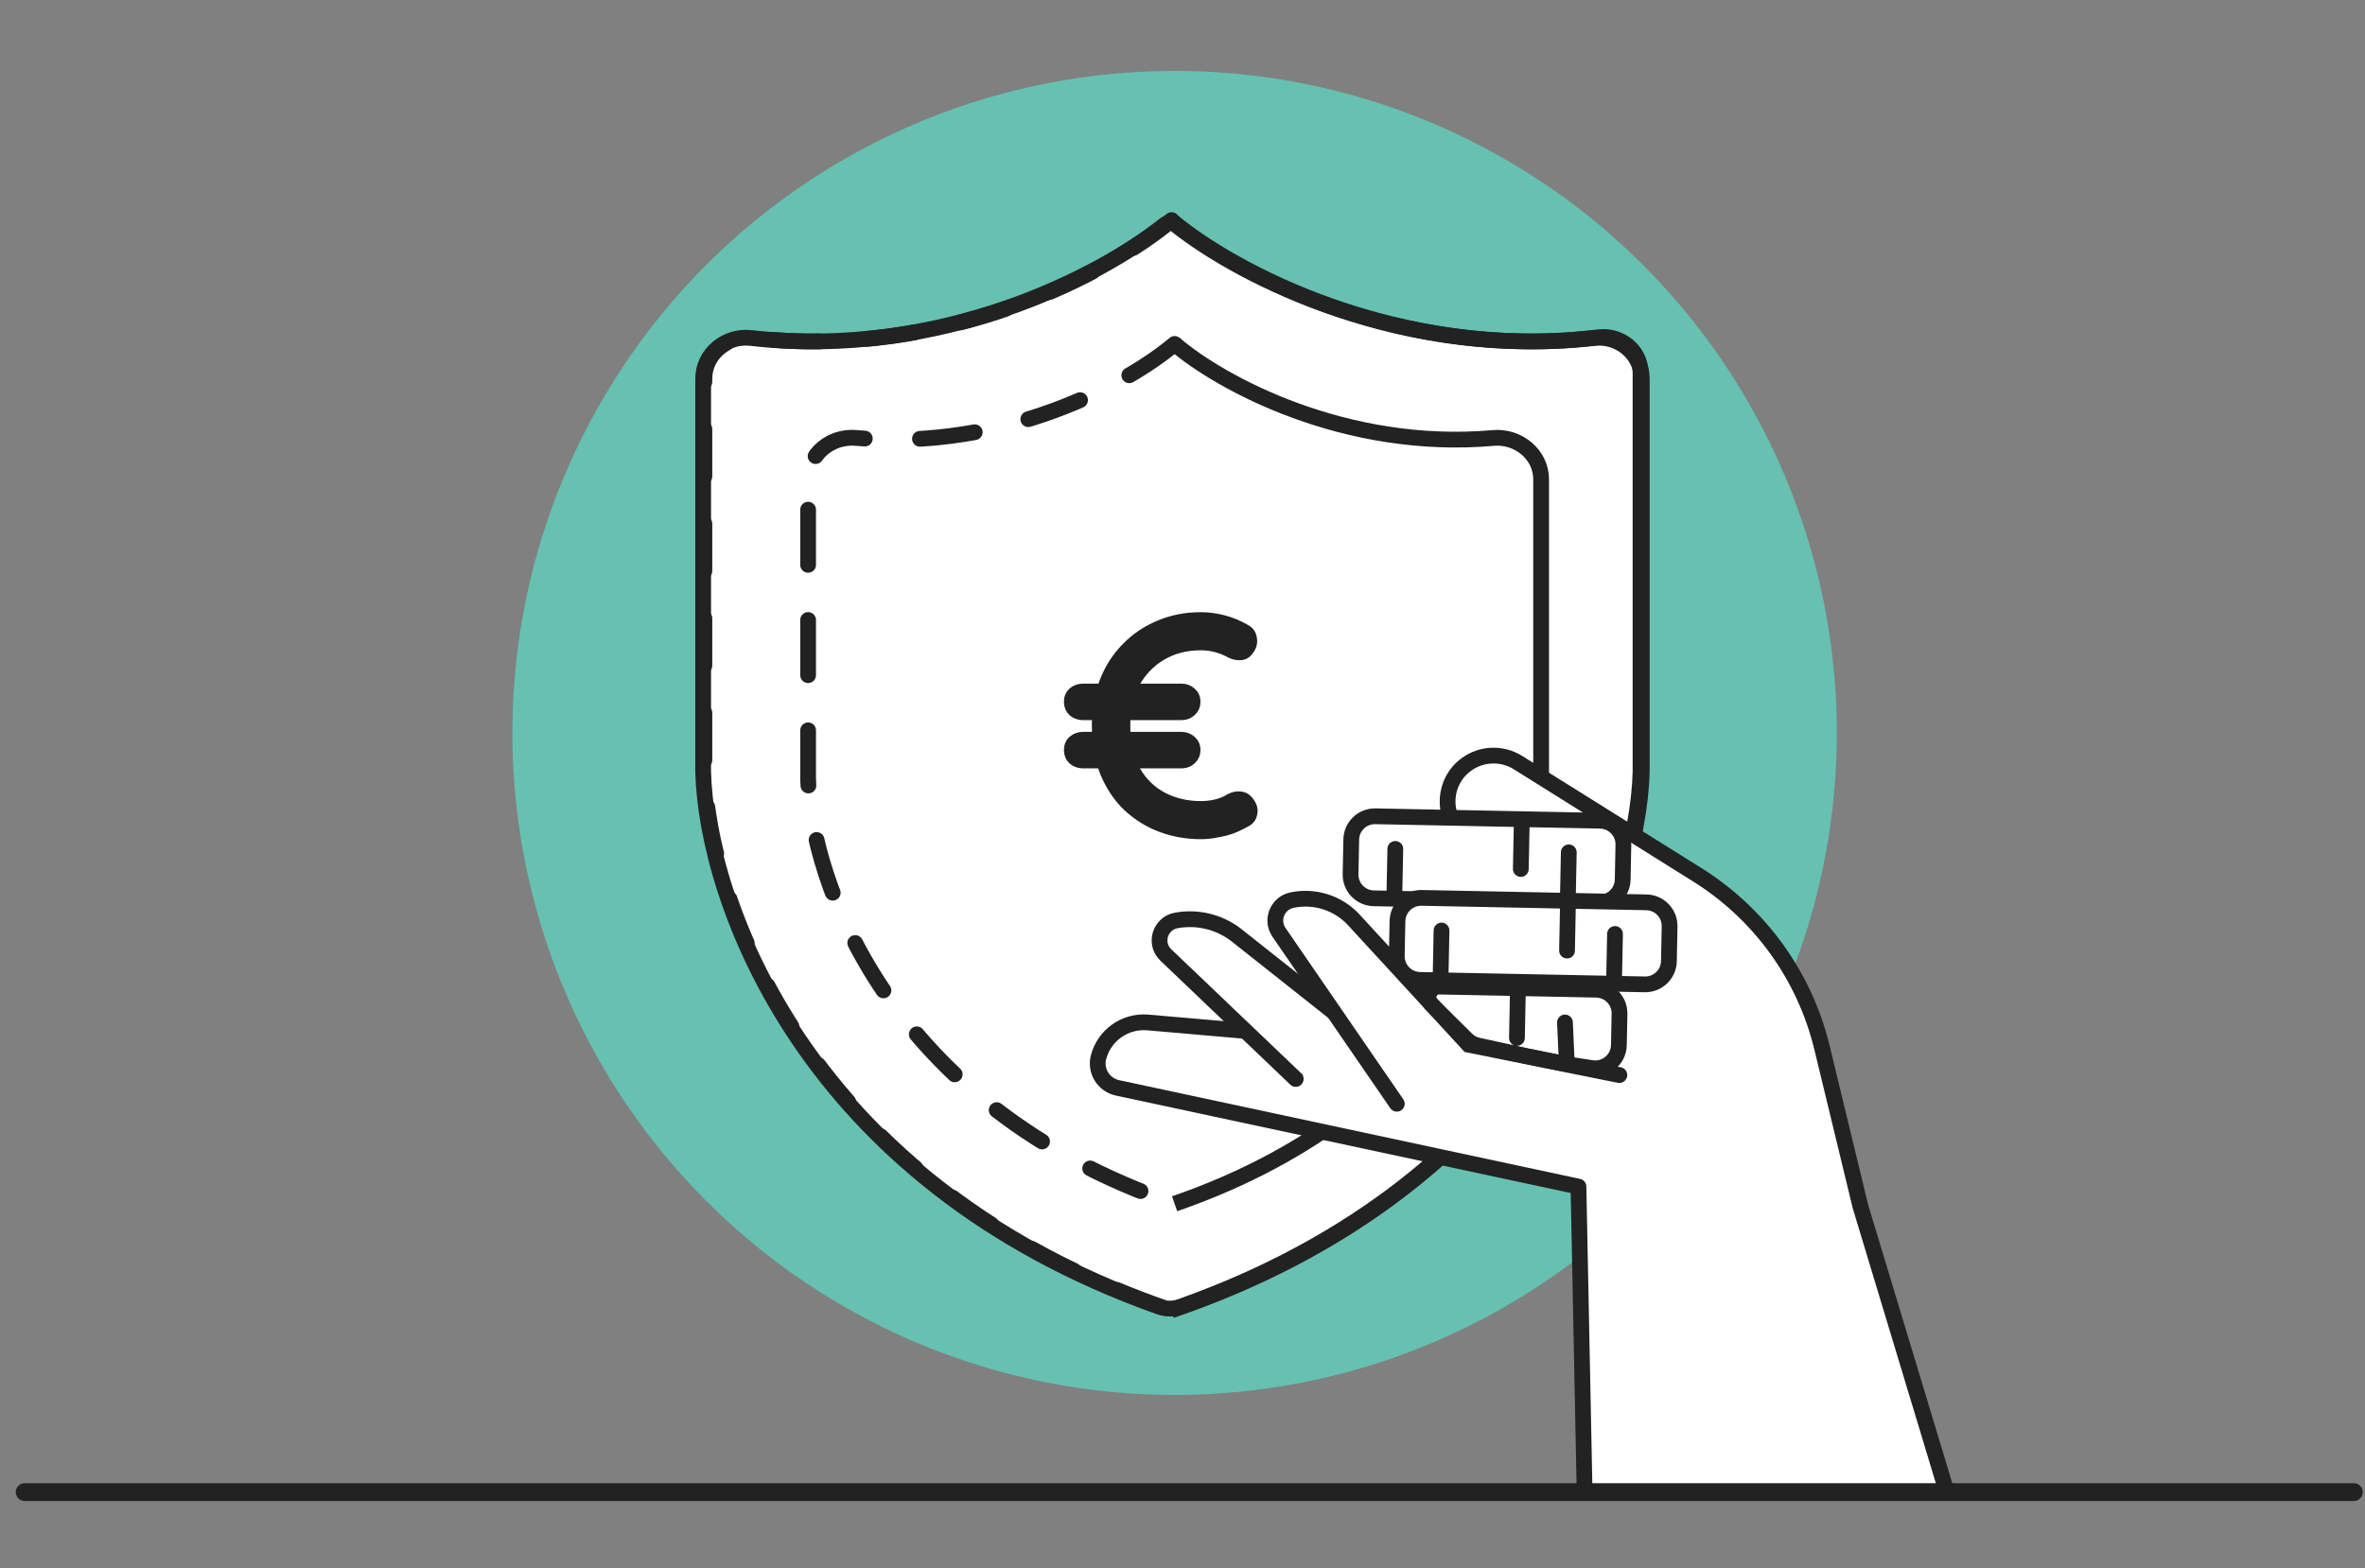 <svg width="300" height="199" viewBox="0 0 300 199" fill="none" xmlns="http://www.w3.org/2000/svg">
<rect x="0" y="0" width="300" height="199" fill="#808080" stroke="none"/>
<g clip-path="url(#clip0_196_1172)">
<circle cx="149" cy="93" r="84" fill="#66C1B1"/>
<path d="M95.243 42.886C119.356 45.609 139.53 35.078 147.725 28.528C148.15 28.188 148.757 28.195 149.167 28.553C157.489 35.173 178.338 45.824 202.799 42.797C205.554 42.456 208.102 44.516 208.102 47.278L208.102 97.936C207.692 113.982 195.057 149.78 149.696 165.822C148.87 166.114 147.956 166.116 147.127 165.833C101.804 149.785 89.605 113.977 89.195 97.936L89.195 48.051C89.195 44.889 92.101 42.531 95.243 42.886Z" fill="white" stroke="#222222" stroke-width="2" stroke-linecap="round"/>
<path d="M148.61 27.93C140.936 34.411 120.261 45.694 95.399 42.886C92.257 42.531 89.351 44.889 89.351 48.051V97.936C89.766 114.133 102.197 150.481 148.61 166.294" stroke="#222222" stroke-width="2" stroke-linecap="round" stroke-dasharray="6 6"/>
<path d="M148.562 27.93C156.236 34.412 177.29 45.696 202.211 42.885C205.353 42.531 208.259 44.889 208.259 48.051V97.936C207.844 114.133 194.974 150.457 148.562 166.27" stroke="#222222" stroke-width="2"/>
<path d="M149 43.64C143.115 48.636 127.485 57.248 108.568 55.566C105.416 55.286 102.508 57.642 102.508 60.806V98.84C102.833 111.612 112.587 140.272 149 152.741" stroke="#222222" stroke-width="2" stroke-linecap="round" stroke-dasharray="7 7"/>
<path d="M149 43.64C154.837 48.633 170.611 57.237 189.423 55.572C192.578 55.293 195.491 57.651 195.491 60.818V98.85C195.168 111.624 185.145 140.27 149 152.741" stroke="#222222" stroke-width="2"/>
<ellipse cx="149" cy="91.645" rx="31.579" ry="31.421" fill="white"/>
<path d="M137.444 97.499C136.739 97.499 136.143 97.284 135.656 96.855C135.195 96.398 134.965 95.834 134.965 95.163C134.965 94.491 135.195 93.941 135.656 93.511C136.143 93.081 136.739 92.867 137.444 92.867H149.798C150.502 92.867 151.085 93.081 151.545 93.511C152.033 93.941 152.277 94.491 152.277 95.163C152.277 95.834 152.033 96.398 151.545 96.855C151.085 97.284 150.502 97.499 149.798 97.499H137.444ZM137.444 91.376C136.739 91.376 136.143 91.161 135.656 90.731C135.195 90.275 134.965 89.711 134.965 89.04C134.965 88.368 135.195 87.818 135.656 87.388C136.143 86.958 136.739 86.743 137.444 86.743H149.798C150.502 86.743 151.085 86.958 151.545 87.388C152.033 87.818 152.277 88.368 152.277 89.04C152.277 89.711 152.033 90.275 151.545 90.731C151.085 91.161 150.502 91.376 149.798 91.376H137.444ZM152.318 106.482C150.475 106.482 148.728 106.173 147.075 105.556C145.423 104.938 143.946 104.025 142.646 102.817C141.372 101.608 140.356 100.104 139.598 98.305C138.866 96.479 138.5 94.37 138.5 91.98C138.5 89.912 138.839 88.006 139.516 86.26C140.194 84.514 141.155 83.01 142.402 81.748C143.648 80.459 145.111 79.466 146.791 78.767C148.47 78.042 150.313 77.68 152.318 77.68C153.347 77.68 154.363 77.814 155.365 78.082C156.395 78.351 157.343 78.74 158.21 79.251C158.915 79.6 159.321 80.15 159.429 80.902C159.565 81.654 159.375 82.339 158.86 82.957C158.508 83.44 158.048 83.709 157.479 83.763C156.937 83.816 156.381 83.709 155.812 83.44C155.298 83.145 154.742 82.916 154.146 82.755C153.55 82.594 152.941 82.514 152.318 82.514C150.557 82.514 148.999 82.916 147.644 83.722C146.289 84.528 145.233 85.642 144.474 87.066C143.743 88.462 143.377 90.1 143.377 91.98C143.377 94.156 143.77 95.968 144.556 97.419C145.368 98.842 146.452 99.903 147.807 100.601C149.161 101.299 150.665 101.648 152.318 101.648C152.941 101.648 153.537 101.581 154.106 101.447C154.702 101.313 155.271 101.071 155.812 100.722C156.381 100.453 156.937 100.359 157.479 100.44C158.048 100.52 158.522 100.802 158.901 101.286C159.443 101.957 159.633 102.655 159.47 103.38C159.335 104.079 158.928 104.589 158.251 104.911C157.628 105.26 156.991 105.556 156.341 105.798C155.691 106.012 155.027 106.173 154.35 106.281C153.699 106.415 153.022 106.482 152.318 106.482Z" fill="#222222"/>
<path d="M231.117 132.921L235.991 153.071L247.148 190L200.228 190L200.228 150.567L141.745 138.035C139.994 137.654 138.902 135.9 139.343 134.17C140.062 131.358 142.72 129.483 145.614 129.738L157.314 130.755L167.134 131.608L176.954 132.462L199.004 118.818L185.434 105.906C182.789 103.39 183.086 99.092 186.05 96.971C187.976 95.591 190.546 95.508 192.56 96.767L215.3 110.998C223.244 115.968 228.916 123.842 231.117 132.921Z" fill="white"/>
<path d="M201 189L200.228 150.567L141.745 138.035C139.994 137.654 138.902 135.9 139.343 134.17C140.062 131.358 142.72 129.483 145.614 129.738L157.314 130.755L167.134 131.608L176.954 132.462L199.004 118.818L185.434 105.906C182.789 103.39 183.086 99.092 186.05 96.971C187.976 95.591 190.546 95.508 192.56 96.767L215.3 110.998C223.244 115.968 228.916 123.842 231.117 132.921L235.991 153.071L246.697 188.504" stroke="#222222" stroke-width="2" stroke-linecap="round" stroke-linejoin="round"/>
<path d="M157.315 130.754L150.58 123.722L146.933 119.269C146.753 118.665 147.158 117.23 150.222 116.323C153.287 115.416 162.974 122.302 167.434 125.859C165.125 122.785 160.858 116.256 162.257 114.736C167.162 112.547 170.989 115.533 172.289 117.299L183.096 128.661L192.1 138.636L179.756 142.288L166.998 141.452L157.315 130.754Z" fill="white"/>
<path d="M164.362 136.909L164.359 136.899L147.89 121.179C146.366 119.73 147.137 117.17 149.207 116.791C151.847 116.309 154.567 116.949 156.721 118.566L169.115 128.381" stroke="#222222" stroke-width="2" stroke-linecap="round"/>
<path d="M181.522 127.396C180.785 126.507 181.434 125.162 182.589 125.185L192.549 125.382L202.495 125.579C204.151 125.612 205.467 126.981 205.434 128.638L205.355 132.616C205.318 134.432 203.69 135.799 201.895 135.521L198.753 135.035L193.373 133.946L187.493 132.663C186.936 132.541 186.425 132.263 186.02 131.861L181.522 127.396Z" fill="white"/>
<path d="M198.515 129.738L198.753 135.035M198.753 135.035L201.895 135.521C203.69 135.799 205.318 134.432 205.355 132.616L205.434 128.638C205.467 126.981 204.151 125.612 202.495 125.579L192.549 125.382M198.753 135.035L193.373 133.946L187.493 132.663C186.936 132.541 186.425 132.263 186.02 131.861L181.522 127.396C180.785 126.507 181.434 125.162 182.589 125.185L192.549 125.382M192.549 125.382L192.423 131.701" stroke="#222222" stroke-width="2" stroke-linecap="round" stroke-linejoin="round"/>
<path d="M171.407 106.516C171.44 104.86 172.81 103.543 174.466 103.576L193.041 103.944L202.986 104.141C204.643 104.174 205.959 105.543 205.926 107.199L205.838 111.609C205.805 113.265 204.435 114.582 202.778 114.549L198.874 114.471L176.868 114.036L174.258 113.984C172.602 113.951 171.286 112.582 171.319 110.925L171.407 106.516Z" fill="white"/>
<path d="M199 108.152L198.874 114.471M198.874 114.471L202.778 114.549C204.435 114.582 205.805 113.265 205.838 111.609L205.926 107.199C205.959 105.543 204.643 104.174 202.986 104.141L193.041 103.944M198.874 114.471L176.868 114.036M193.041 103.944L174.466 103.576C172.81 103.543 171.44 104.86 171.407 106.516L171.319 110.925C171.286 112.582 172.602 113.951 174.258 113.984L176.868 114.036M193.041 103.944L192.915 110.263M176.994 107.717L176.868 114.036" stroke="#222222" stroke-width="2" stroke-linecap="round" stroke-linejoin="round"/>
<path d="M177.269 116.871C177.302 115.214 178.672 113.898 180.329 113.931L198.903 114.298L208.849 114.495C210.505 114.528 211.821 115.897 211.788 117.554L211.7 121.963C211.667 123.62 210.297 124.936 208.641 124.903L204.736 124.826L182.73 124.39L180.12 124.339C178.464 124.306 177.148 122.936 177.181 121.28L177.269 116.871Z" fill="white"/>
<path d="M204.863 118.507L204.736 124.826M204.736 124.826L208.641 124.903C210.297 124.936 211.667 123.62 211.7 121.963L211.788 117.554C211.821 115.897 210.505 114.528 208.849 114.495L198.903 114.298M204.736 124.826L182.73 124.39M198.903 114.298L180.329 113.931C178.672 113.898 177.302 115.214 177.269 116.871L177.181 121.28C177.148 122.936 178.464 124.306 180.12 124.339L182.73 124.39M198.903 114.298L198.777 120.618M182.857 118.071L182.73 124.39" stroke="#222222" stroke-width="2" stroke-linecap="round" stroke-linejoin="round"/>
<path d="M205.41 136.416L206.29 136.894C206.08 137.279 205.644 137.482 205.214 137.396L205.41 136.416ZM186.294 132.564L186.099 133.543L185.779 133.479L185.558 133.239L186.294 132.564ZM171.741 116.732L171.004 117.407L171.004 117.407L171.741 116.732ZM163.893 114.211L164.099 115.19L164.098 115.19L163.893 114.211ZM162.244 118.309L163.067 117.742L163.069 117.745L162.244 118.309ZM178.01 139.493C178.323 139.949 178.207 140.57 177.752 140.882C177.296 141.193 176.673 141.077 176.36 140.621L177.185 140.057L178.01 139.493ZM204.537 135.925C204.8 135.44 205.408 135.261 205.893 135.525C206.379 135.789 206.56 136.396 206.297 136.881L205.417 136.403L204.537 135.925ZM195.852 134.49L195.656 135.469L195.852 134.49ZM186.294 132.564L185.558 133.239L171.004 117.407L171.741 116.732L172.477 116.057L187.031 131.889L186.294 132.564ZM171.741 116.732L171.004 117.407C169.263 115.51 166.639 114.663 164.099 115.19L163.893 114.211L163.688 113.233C166.916 112.564 170.257 113.639 172.478 116.058L171.741 116.732ZM163.893 114.211L164.098 115.19C162.937 115.429 162.4 116.777 163.067 117.742L162.244 118.309L161.421 118.876C159.933 116.724 161.136 113.759 163.689 113.233L163.893 114.211ZM162.244 118.309L163.069 117.745L178.01 139.493L177.185 140.057L176.36 140.621L161.419 118.873L162.244 118.309ZM205.417 136.403L206.297 136.881L206.29 136.894L205.41 136.416L204.53 135.938L204.537 135.925L205.417 136.403ZM205.41 136.416L205.214 137.396L195.656 135.469L195.852 134.49L196.048 133.51L205.605 135.437L205.41 136.416ZM195.852 134.49L195.656 135.469L186.099 133.543L186.294 132.564L186.49 131.584L196.048 133.51L195.852 134.49Z" fill="#222222"/>
<path fill-rule="evenodd" clip-rule="evenodd" d="M2 189.33C2 188.705 2.512 188.198 3.143 188.198L298.57 188.198C299.202 188.198 299.713 188.705 299.713 189.33C299.713 189.956 299.202 190.463 298.57 190.463L3.143 190.463C2.512 190.463 2 189.956 2 189.33Z" fill="#222222"/>
</g>
<defs>
<clipPath id="clip0_196_1172">
<rect width="300" height="199" fill="white"/>
</clipPath>
</defs>
</svg>
